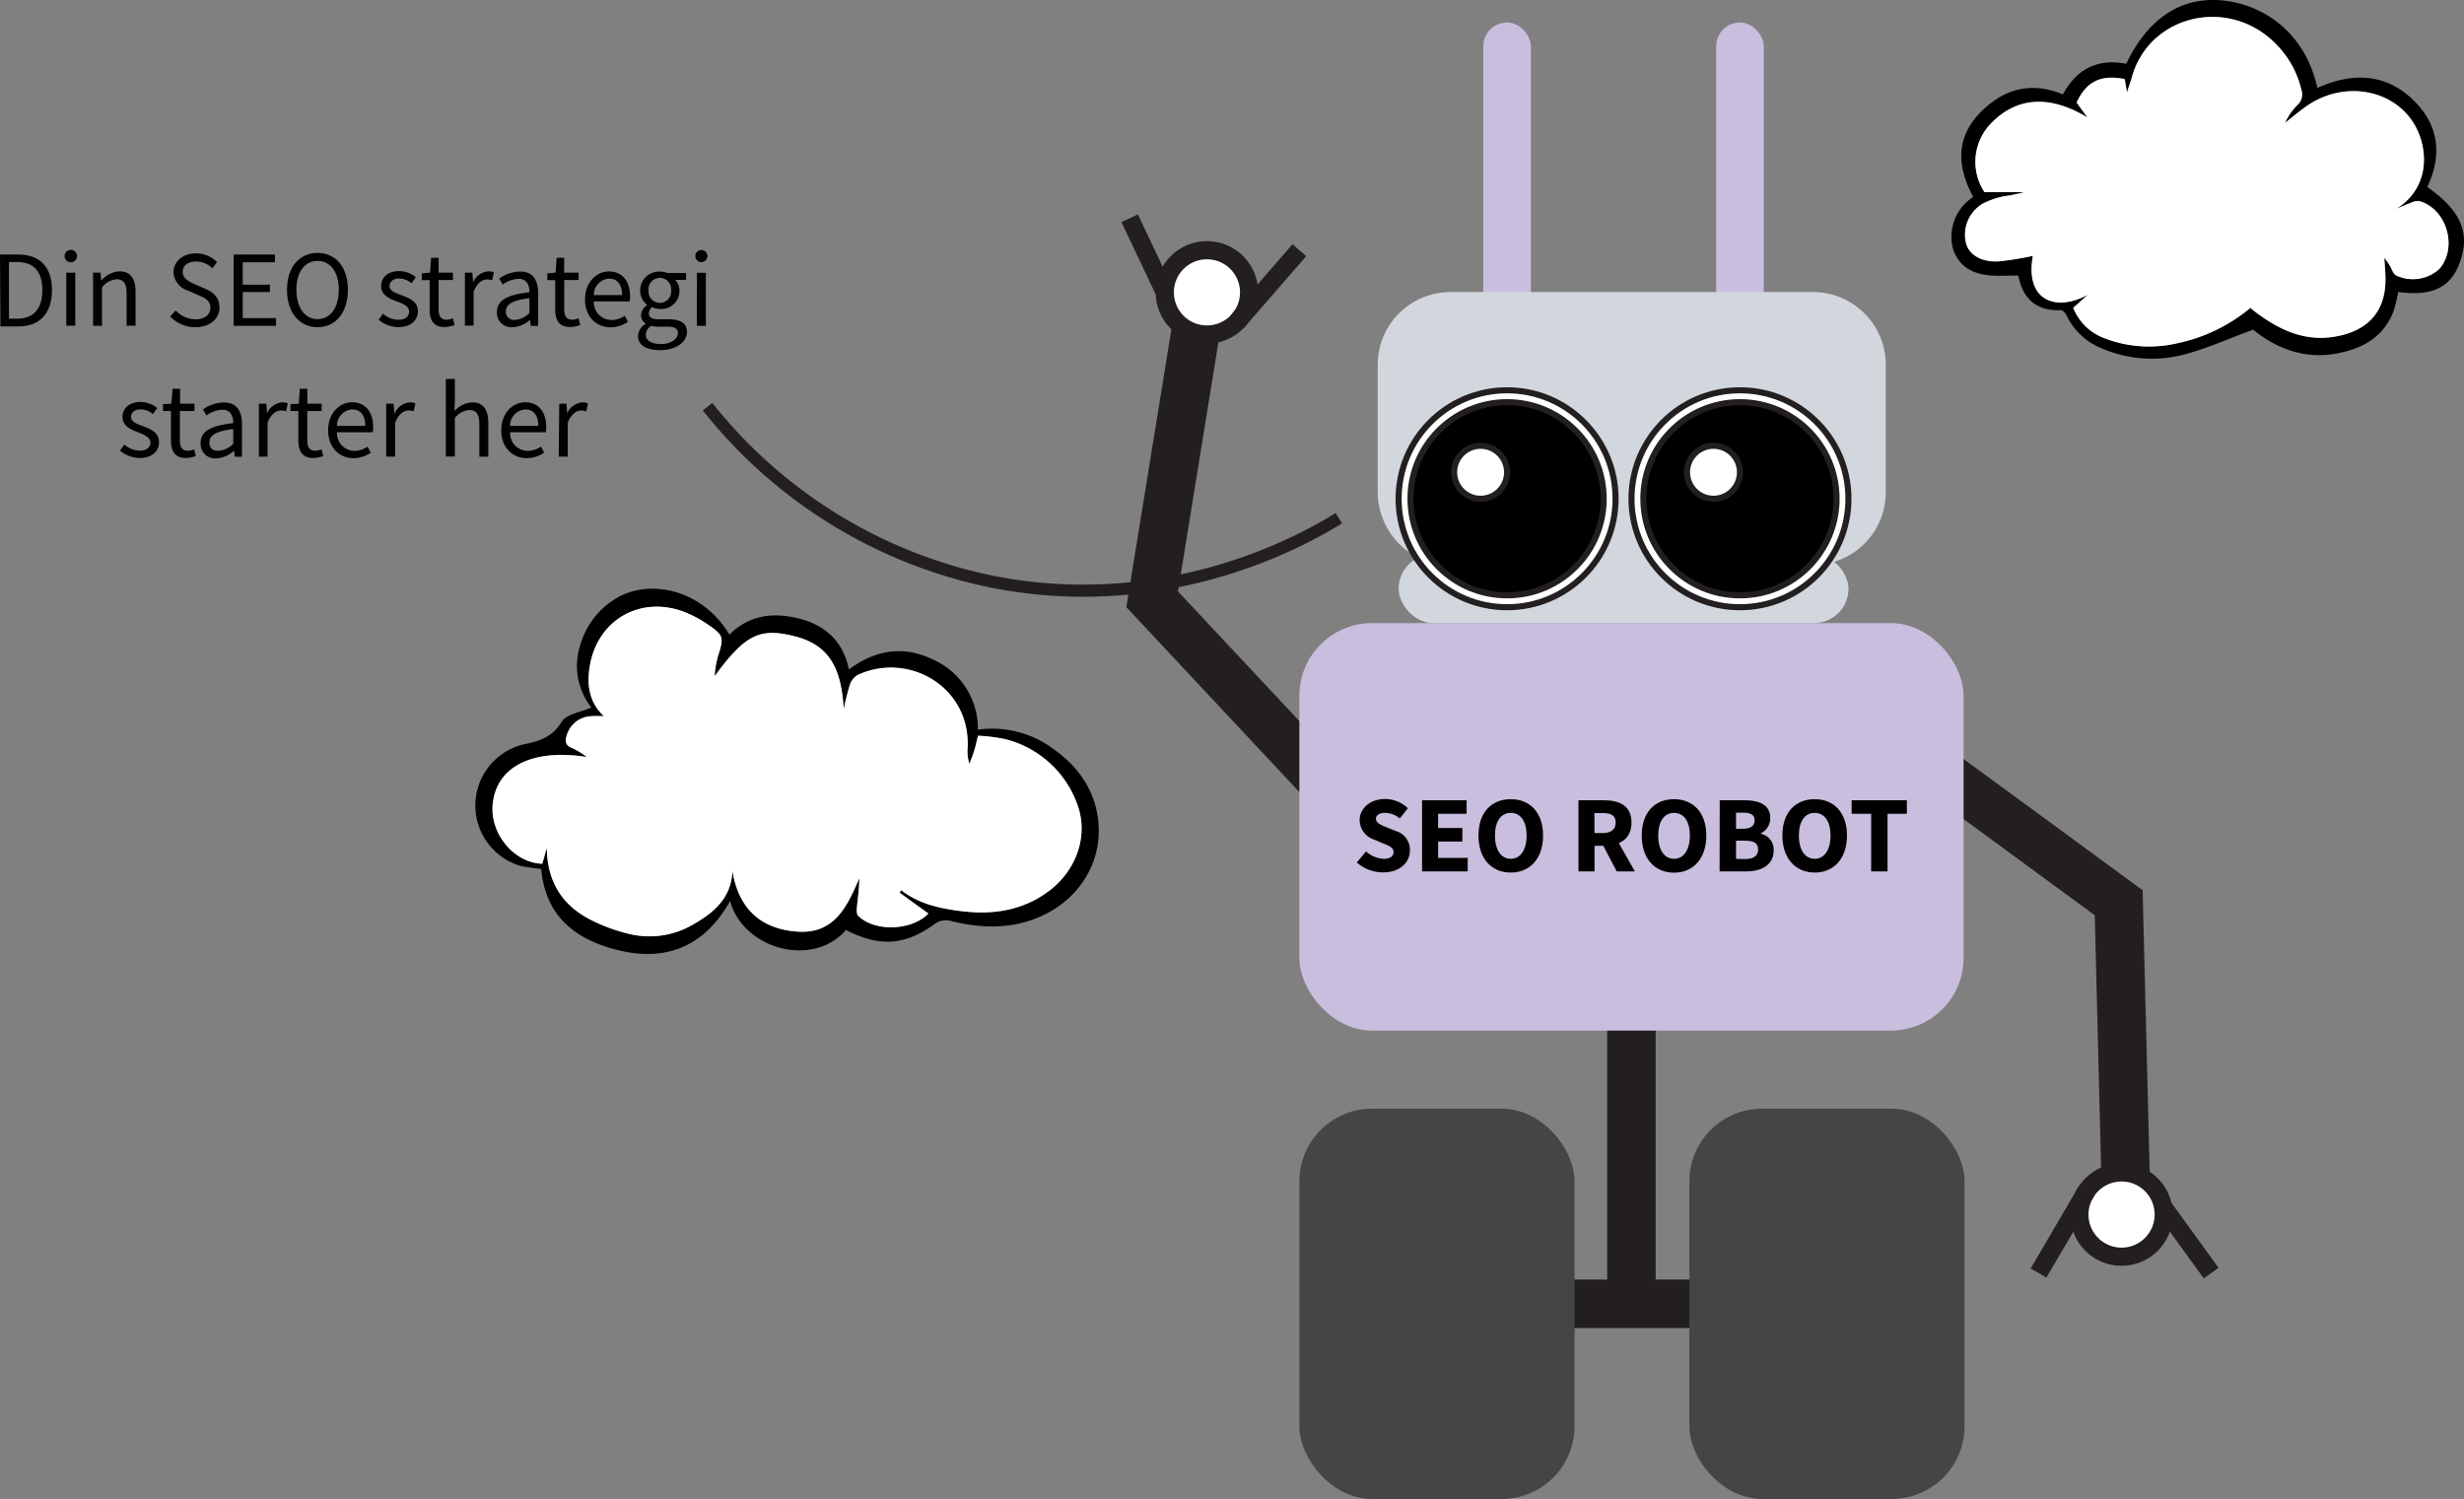 <svg xmlns="http://www.w3.org/2000/svg" viewBox="0 0 406.61 247.37"><rect x="0" y="0" width="406.61" height="247.37" fill="#808080" stroke="none"/><defs><style>.cls-1,.cls-11,.cls-3,.cls-6{fill:#fff;}.cls-1,.cls-10,.cls-2,.cls-3,.cls-6,.cls-7{stroke:#231f20;stroke-miterlimit:10;}.cls-1,.cls-2{stroke-width:8px;}.cls-10,.cls-2{fill:none;}.cls-3{stroke-width:3px;}.cls-4{fill:#d2d6dd;}.cls-5{fill:#c9bede;}.cls-8{fill:#010101;}.cls-9{fill:#444545;}.cls-10{stroke-width:2px;}</style></defs><g id="Layer_2" data-name="Layer 2"><g id="Layer_1-2" data-name="Layer 1"><line class="cls-1" x1="248.26" y1="215.17" x2="294.12" y2="215.17"/><line class="cls-1" x1="269.22" y1="215.17" x2="269.22" y2="168.2"/><polyline class="cls-2" points="316.58 124.76 349.63 148.98 350.76 194.31"/><circle class="cls-3" cx="350.1" cy="200.44" r="6.96"/><line class="cls-3" x1="356.94" y1="199.15" x2="364.89" y2="210.1"/><line class="cls-3" x1="344.32" y1="196.56" x2="336.4" y2="210.09"/><polyline class="cls-2" points="218.13 128.82 190.13 98.9 197.39 54.14"/><rect class="cls-4" x="230.8" y="91.48" width="74.24" height="11.35" rx="5.68"/><rect class="cls-5" x="244.77" y="3.71" width="7.86" height="52.4" rx="3.93"/><rect class="cls-5" x="283.2" y="3.71" width="7.86" height="52.4" rx="3.93"/><path class="cls-4" d="M312.67,93.23H252.83a12,12,0,0,1-8.48-3.53A12.48,12.48,0,0,1,241,83a12,12,0,0,1-.13-1.8v-21a12,12,0,0,1,12-12h59.84a12,12,0,0,1,12,12v21A12,12,0,0,1,312.67,93.23Z" transform="translate(-13.52)"/><circle class="cls-6" cx="287.13" cy="82.31" r="17.9"/><circle class="cls-6" cx="248.7" cy="82.31" r="17.9"/><circle class="cls-7" cx="248.7" cy="82.31" r="15.94"/><circle class="cls-6" cx="244.33" cy="77.94" r="4.37"/><circle class="cls-7" cx="287.13" cy="82.31" r="15.94"/><circle class="cls-6" cx="282.76" cy="77.94" r="4.37"/><rect class="cls-5" x="214.42" y="102.83" width="109.61" height="67.25" rx="12"/><circle class="cls-3" cx="199.17" cy="48.25" r="6.96"/><line class="cls-3" x1="192.21" y1="48.25" x2="186.42" y2="36.02"/><line class="cls-3" x1="204.13" y1="53.13" x2="214.42" y2="41.29"/><path class="cls-8" d="M237.42,142.33l1.53-1.82a4.67,4.67,0,0,0,2.88,1.22c1.11,0,1.65-.43,1.65-1.13s-.67-1-1.69-1.4l-1.53-.65a3.42,3.42,0,0,1-2.37-3.2c0-1.94,1.74-3.49,4.18-3.49a5.45,5.45,0,0,1,3.78,1.53l-1.34,1.68a3.78,3.78,0,0,0-2.44-.92c-.91,0-1.49.38-1.49,1s.76,1,1.79,1.39l1.49.6a3.24,3.24,0,0,1,2.33,3.2c0,1.94-1.62,3.63-4.42,3.63A6.5,6.5,0,0,1,237.42,142.33Z" transform="translate(-13.52)"/><path class="cls-8" d="M248.19,132.07h7.35v2.23h-4.7v2.35h4v2.23h-4v2.7h4.88v2.23h-7.53Z" transform="translate(-13.52)"/><path class="cls-8" d="M257.5,137.89c0-3.84,2.16-6,5.33-6s5.33,2.21,5.33,6S266,144,262.83,144,257.5,141.72,257.5,137.89Zm7.94,0c0-2.35-1-3.74-2.61-3.74s-2.61,1.39-2.61,3.74,1,3.84,2.61,3.84S265.44,140.24,265.44,137.89Z" transform="translate(-13.52)"/><path class="cls-8" d="M274,132.07h4.22c2.49,0,4.53.87,4.53,3.66s-2,3.85-4.53,3.85h-1.57v4.23H274Zm4,5.41c1.39,0,2.14-.6,2.14-1.75s-.75-1.55-2.14-1.55h-1.36v3.3Zm-.27,1.4,1.83-1.69,3.75,6.62h-3Z" transform="translate(-13.52)"/><path class="cls-8" d="M284.44,137.89c0-3.84,2.17-6,5.33-6s5.33,2.21,5.33,6-2.16,6.13-5.33,6.13S284.44,141.72,284.44,137.89Zm7.94,0c0-2.35-1-3.74-2.61-3.74s-2.61,1.39-2.61,3.74,1,3.84,2.61,3.84S292.38,140.24,292.38,137.89Z" transform="translate(-13.52)"/><path class="cls-8" d="M297.31,132.07h4c2.43,0,4.33.67,4.33,2.91a2.72,2.72,0,0,1-1.55,2.54v.07a2.66,2.66,0,0,1,2.12,2.76c0,2.39-2,3.46-4.57,3.46h-4.35Zm3.9,4.7c1.28,0,1.85-.54,1.85-1.4s-.6-1.25-1.84-1.25H300v2.65Zm.24,5c1.44,0,2.19-.51,2.19-1.58s-.73-1.45-2.19-1.45H300v3Z" transform="translate(-13.52)"/><path class="cls-8" d="M307.65,137.89c0-3.84,2.16-6,5.33-6s5.33,2.21,5.33,6S316.14,144,313,144,307.65,141.72,307.65,137.89Zm7.94,0c0-2.35-1-3.74-2.61-3.74s-2.61,1.39-2.61,3.74,1,3.84,2.61,3.84S315.59,140.24,315.59,137.89Z" transform="translate(-13.52)"/><path class="cls-8" d="M322.3,134.3h-3.22v-2.23h9.11v2.23H325v9.51H322.3Z" transform="translate(-13.52)"/><path class="cls-8" d="M13.52,42h3c3.63,0,5.58,2.12,5.58,5.87s-1.95,6-5.51,6h-3Zm2.85,10.59c2.76,0,4.14-1.73,4.14-4.72s-1.38-4.63-4.14-4.63H15v9.35Z" transform="translate(-13.52)"/><path class="cls-8" d="M24.18,42.26a1,1,0,0,1,2.05,0,1,1,0,0,1-2.05,0ZM24.46,45h1.48v8.75H24.46Z" transform="translate(-13.52)"/><path class="cls-8" d="M28.88,45h1.23l.12,1.26h.05a4.19,4.19,0,0,1,2.94-1.48c1.84,0,2.67,1.19,2.67,3.43v5.54H34.41V48.42c0-1.63-.49-2.33-1.65-2.33a3.35,3.35,0,0,0-2.4,1.34v6.34H28.88Z" transform="translate(-13.52)"/><path class="cls-8" d="M41.61,52.23l.9-1a4.63,4.63,0,0,0,3.26,1.47c1.55,0,2.47-.78,2.47-1.92s-.86-1.6-2-2.08l-1.7-.75a3.33,3.33,0,0,1-2.39-3c0-1.81,1.57-3.14,3.72-3.14a4.91,4.91,0,0,1,3.48,1.46l-.8,1a3.79,3.79,0,0,0-2.68-1.11c-1.33,0-2.2.67-2.2,1.73s1,1.56,1.95,2l1.69.73c1.36.59,2.43,1.4,2.43,3.16S48.23,54,45.74,54A5.66,5.66,0,0,1,41.61,52.23Z" transform="translate(-13.52)"/><path class="cls-8" d="M52.08,42h6.81v1.28H53.58v3.7h4.48V48.2H53.58v4.3h5.49v1.27h-7Z" transform="translate(-13.52)"/><path class="cls-8" d="M60.88,47.82c0-3.78,2.08-6.08,5.05-6.08s5,2.3,5,6.08S68.9,54,65.93,54,60.88,51.61,60.88,47.82Zm8.55,0c0-2.94-1.39-4.76-3.5-4.76s-3.5,1.82-3.5,4.76,1.39,4.85,3.5,4.85S69.43,50.76,69.43,47.82Z" transform="translate(-13.52)"/><path class="cls-8" d="M76,52.77l.73-1a3.94,3.94,0,0,0,2.58,1c1.15,0,1.72-.61,1.72-1.35,0-.91-1-1.3-2-1.66-1.23-.45-2.61-1.06-2.61-2.53s1.12-2.49,3-2.49a4.42,4.42,0,0,1,2.72,1l-.71,1a3.26,3.26,0,0,0-2-.78c-1.11,0-1.62.59-1.62,1.25,0,.83,1,1.15,2,1.52,1.26.48,2.67,1,2.67,2.66,0,1.42-1.13,2.6-3.2,2.6A5.23,5.23,0,0,1,76,52.77Z" transform="translate(-13.52)"/><path class="cls-8" d="M84.42,51.07V46.23h-1.3V45.11L84.49,45l.17-2.45H85.9V45h2.37v1.21H85.9v4.86c0,1.07.35,1.69,1.35,1.69a3,3,0,0,0,1-.23l.29,1.11a5.2,5.2,0,0,1-1.63.33C85.05,54,84.42,52.81,84.42,51.07Z" transform="translate(-13.52)"/><path class="cls-8" d="M90.24,45h1.23l.12,1.59h0a3,3,0,0,1,2.49-1.81,2.08,2.08,0,0,1,.94.18l-.28,1.3a2.57,2.57,0,0,0-.85-.14c-.74,0-1.62.53-2.21,2v5.62H90.24Z" transform="translate(-13.52)"/><path class="cls-8" d="M95.52,51.5c0-1.91,1.64-2.86,5.37-3.27,0-1.12-.38-2.21-1.8-2.21a4.84,4.84,0,0,0-2.62.94l-.57-1a6.38,6.38,0,0,1,3.43-1.15c2.14,0,3,1.42,3,3.6v5.37h-1.22l-.13-1h0A4.64,4.64,0,0,1,98.08,54,2.38,2.38,0,0,1,95.52,51.5Zm5.37.14V49.21C98,49.56,97,50.28,97,51.4a1.34,1.34,0,0,0,1.53,1.4A3.63,3.63,0,0,0,100.89,51.64Z" transform="translate(-13.52)"/><path class="cls-8" d="M105.14,51.07V46.23h-1.3V45.11L105.2,45l.18-2.45h1.24V45H109v1.21h-2.37v4.86c0,1.07.34,1.69,1.35,1.69a3.1,3.1,0,0,0,1-.23l.29,1.11a5.26,5.26,0,0,1-1.63.33C105.77,54,105.14,52.81,105.14,51.07Z" transform="translate(-13.52)"/><path class="cls-8" d="M110.06,49.41c0-2.85,1.92-4.61,3.93-4.61,2.24,0,3.5,1.61,3.5,4.11a4.89,4.89,0,0,1-.07.84h-5.9a2.91,2.91,0,0,0,2.91,3.06,3.82,3.82,0,0,0,2.18-.7l.53,1a5.17,5.17,0,0,1-2.89.91C111.92,54,110.06,52.28,110.06,49.41Zm6.12-.72c0-1.75-.79-2.71-2.16-2.71a2.69,2.69,0,0,0-2.51,2.71Z" transform="translate(-13.52)"/><path class="cls-8" d="M118.8,55.45a2.45,2.45,0,0,1,1.28-2V53.4A1.6,1.6,0,0,1,119.3,52a2.11,2.11,0,0,1,1-1.63v-.07a3,3,0,0,1-1.14-2.35,3.11,3.11,0,0,1,3.29-3.12,3.52,3.52,0,0,1,1.23.22h3.06v1.14h-1.8a2.53,2.53,0,0,1,.71,1.8,3,3,0,0,1-3.2,3,3.17,3.17,0,0,1-1.31-.3,1.27,1.27,0,0,0-.55,1c0,.56.36,1,1.53,1h1.7c2,0,3.06.64,3.06,2.09,0,1.63-1.72,3-4.42,3C120.27,57.8,118.8,57,118.8,55.45Zm6.59-.46c0-.8-.61-1.08-1.76-1.08h-1.51a5.25,5.25,0,0,1-1.14-.13,1.8,1.8,0,0,0-.89,1.47c0,.94.94,1.53,2.54,1.53S125.39,55.91,125.39,55Zm-1.12-7.07a1.87,1.87,0,1,0-3.72,0,1.87,1.87,0,1,0,3.72,0Z" transform="translate(-13.52)"/><path class="cls-8" d="M128.26,42.26a1,1,0,0,1,2,0,1,1,0,0,1-2,0Zm.27,2.76H130v8.75h-1.48Z" transform="translate(-13.52)"/><path class="cls-8" d="M33.31,74.37l.73-1a4,4,0,0,0,2.59,1c1.15,0,1.72-.61,1.72-1.36s-1-1.29-2-1.65c-1.23-.45-2.61-1.06-2.61-2.53s1.12-2.49,3-2.49a4.45,4.45,0,0,1,2.73,1l-.71,1a3.28,3.28,0,0,0-2-.78c-1.1,0-1.61.58-1.61,1.25,0,.83,1,1.15,1.94,1.52,1.26.48,2.67,1,2.67,2.66,0,1.42-1.13,2.6-3.19,2.6A5.28,5.28,0,0,1,33.31,74.37Z" transform="translate(-13.52)"/><path class="cls-8" d="M41.73,72.67V67.83H40.42V66.7l1.37-.08L42,64.16h1.24v2.46h2.37v1.21H43.21v4.86c0,1.07.34,1.69,1.35,1.69a3.16,3.16,0,0,0,1-.23l.28,1.11a5.14,5.14,0,0,1-1.62.33C42.36,75.59,41.73,74.41,41.73,72.67Z" transform="translate(-13.52)"/><path class="cls-8" d="M46.63,73.1c0-1.91,1.64-2.86,5.38-3.27,0-1.12-.38-2.21-1.81-2.21a4.8,4.8,0,0,0-2.61.94l-.58-1a6.39,6.39,0,0,1,3.44-1.15c2.13,0,3,1.42,3,3.6v5.37H52.26l-.12-1h0a4.69,4.69,0,0,1-2.9,1.26A2.38,2.38,0,0,1,46.63,73.1Zm5.38.14V70.81c-2.94.35-3.93,1.07-3.93,2.19s.68,1.39,1.53,1.39A3.64,3.64,0,0,0,52,73.24Z" transform="translate(-13.52)"/><path class="cls-8" d="M56.24,66.62h1.23l.12,1.59h0a3,3,0,0,1,2.49-1.81,2,2,0,0,1,.93.18l-.27,1.3a2.57,2.57,0,0,0-.85-.14c-.74,0-1.62.53-2.22,2v5.62H56.24Z" transform="translate(-13.52)"/><path class="cls-8" d="M62.75,72.67V67.83h-1.3V66.7l1.37-.08L63,64.16h1.24v2.46H66.6v1.21H64.23v4.86c0,1.07.34,1.69,1.35,1.69a3.1,3.1,0,0,0,1-.23l.29,1.11a5.2,5.2,0,0,1-1.63.33C63.38,75.59,62.75,74.41,62.75,72.67Z" transform="translate(-13.52)"/><path class="cls-8" d="M67.67,71c0-2.85,1.92-4.61,3.94-4.61,2.23,0,3.49,1.61,3.49,4.11a4.89,4.89,0,0,1-.07.84h-5.9A2.91,2.91,0,0,0,72,74.41a3.82,3.82,0,0,0,2.18-.7l.53,1a5.17,5.17,0,0,1-2.89.91C69.53,75.59,67.67,73.88,67.67,71Zm6.12-.72c0-1.75-.79-2.71-2.16-2.71a2.69,2.69,0,0,0-2.51,2.71Z" transform="translate(-13.52)"/><path class="cls-8" d="M77.25,66.62h1.22l.13,1.59h.05a3,3,0,0,1,2.48-1.81,2.08,2.08,0,0,1,.94.18l-.28,1.3a2.57,2.57,0,0,0-.85-.14c-.74,0-1.62.53-2.21,2v5.62H77.25Z" transform="translate(-13.52)"/><path class="cls-8" d="M87.09,62.54h1.49v3.51l-.06,1.8a4.18,4.18,0,0,1,2.91-1.45c1.84,0,2.67,1.19,2.67,3.43v5.54H92.62V70c0-1.63-.49-2.33-1.65-2.33A3.31,3.31,0,0,0,88.58,69v6.34H87.09Z" transform="translate(-13.52)"/><path class="cls-8" d="M96.24,71c0-2.85,1.92-4.61,3.93-4.61,2.23,0,3.49,1.61,3.49,4.11a4.06,4.06,0,0,1-.07.84H97.7a2.91,2.91,0,0,0,2.91,3.06,3.82,3.82,0,0,0,2.18-.7l.53,1a5.17,5.17,0,0,1-2.89.91C98.09,75.59,96.24,73.88,96.24,71Zm6.11-.72c0-1.75-.78-2.71-2.15-2.71a2.69,2.69,0,0,0-2.51,2.71Z" transform="translate(-13.52)"/><path class="cls-8" d="M105.81,66.62H107l.12,1.59h0a3,3,0,0,1,2.49-1.81,2,2,0,0,1,.93.18l-.27,1.3a2.57,2.57,0,0,0-.85-.14c-.74,0-1.62.53-2.21,2v5.62h-1.49Z" transform="translate(-13.52)"/><rect class="cls-9" x="214.42" y="182.97" width="45.41" height="64.4" rx="12"/><rect class="cls-9" x="278.78" y="182.97" width="45.41" height="64.4" rx="12"/><path class="cls-10" d="M234.46,85.52c-5,3.08-27.63,16.38-57.32,10.46a80.42,80.42,0,0,1-46.86-28.87" transform="translate(-13.52)"/><path d="M395.93,14.51c5.92-2.65,11.57-2.45,16.23,2.41,3.88,4,4.32,8.88,1.91,13.94,5.71,4,7.24,7.79,5.2,12.88-1.52,3.81-4.65,5.2-10,4.43a23.56,23.56,0,0,1-.79,3.24c-1.72,4.44-5.43,6.28-9.78,7-5.27.85-9.76-1.09-13.37-4-4,1.45-7.56,3.09-11.32,4.08a21,21,0,0,1-13.67-1A10.92,10.92,0,0,1,354.52,52c-.17-.35-.63-.82-.94-.81-4.14.16-6.29-2-7-5.72-1.56,0-3,.09-4.44,0-2.89-.2-5.26-1.32-6.29-4.25a7.77,7.77,0,0,1,2.43-8.07c.24-.21.5-.4.85-.68-2.65-4.9-2.95-9.71,1.23-13.95,3.79-3.84,8.29-5.13,13.59-2.94,2.24-4.23,5.76-5.95,10.44-5.06,3.62-7.54,9-11,15.66-10.47C386.45.58,393.83,4.91,395.93,14.51ZM356.2,16.93l1.8,2.44c-6.1-3.68-11.46-3.46-15.72.77A9.09,9.09,0,0,0,341,31.69h6.57a27,27,0,0,1-3.38.69,13.82,13.82,0,0,0-3.35,1.15A5.93,5.93,0,0,0,338,40c.46,1.92,2.46,3.22,5.31,3.09A48.14,48.14,0,0,0,349,42.2c-1.32,7.25,3.63,9.36,9.07,6.42l-2.41,2.16a8.84,8.84,0,0,0,5.12,5,20.45,20.45,0,0,0,12.11.83,27.66,27.66,0,0,0,12-5.82c.43.34.8.65,1.18.93,3.87,2.85,8,4.69,13,3.77,5.57-1,8.37-4.5,8.1-10.12,0-.95-.12-1.9-.18-2.84a8.32,8.32,0,0,1,1.28,2,2.24,2.24,0,0,0,.61.87,6.48,6.48,0,0,0,7.23-1.07c3-3.57,1.18-9.87-3.33-11.16a2.46,2.46,0,0,0-1.34.26c-.82.3-1.63.67-2.44,1,6-3.78,5.25-11,2.28-14.93-3.66-4.85-10.87-5.94-16.52-2.4-1.46.92-2.76,2.09-4.14,3.14a9.67,9.67,0,0,1,2-2.89,2.38,2.38,0,0,0,.67-2.61,15.7,15.7,0,0,0-4-7.31c-7.77-8.17-21-5.06-23.91,5.15-.21.75-.48,1.48-.85,2.64l-.38-2.19C360.16,12.27,357.81,13.45,356.2,16.93Z" transform="translate(-13.52)"/><path d="M153.12,153.48c-5.56,6.38-17,3.07-19.12-4.79-4,7.17-10.11,10-18,8.23-7.11-1.62-12.46-5.4-13.16-13.52a32.19,32.19,0,0,1-3.49-.52,10.38,10.38,0,0,1,.44-20c2.71-.56,4.8-1.15,6.41-3.75.79-1.29,3.19-1.6,4.91-2.37a11.09,11.09,0,0,1-1.88-10.16A13.26,13.26,0,0,1,115,98.87c5.43-3.46,14.34-1.77,18.89,5.87,3.26-3.26,7.19-3.73,11.44-2.67s7.32,3.66,8.27,8.41c4.4-3.24,9-4,13.85-1.65a12.47,12.47,0,0,1,7.44,11.59,16.9,16.9,0,0,1,12.21,3c3.84,2.68,6.62,6.16,7.48,10.85,1.38,7.55-2.88,14.59-10.37,17.39-4.65,1.74-9.31,1.46-14,.27a3.07,3.07,0,0,0-2.29.44C163,156,158.79,156.39,153.12,153.48Zm-39.95-35.3c-.71,0-1.39,0-2.07,0a4.38,4.38,0,0,0-4,3c-.35,1-.38,1.84.94,2.3a11.93,11.93,0,0,1,2.33,1.44c-8.8-1.42-14.81,1.46-15.52,7.61-.58,4.93,3.44,9.86,8.17,10l.74-2.61c.07,5.37,2.37,9.29,7,11.73a28.44,28.44,0,0,0,6.19,2.36,14.26,14.26,0,0,0,10.94-1.45c3.37-1.93,6.31-4.3,6.5-8.83,1,6.2,4.66,9.61,10.73,10s8.19-4.16,10.21-8.8c0,1.64-.24,3.2-.39,4.77-.05.47-.07,1.15.2,1.42,2.79,2.71,8.85,2.45,11.6-.37l-4.76-3.44.27-.42c2.83,2.22,6.18,3,9.61,3.42,5.24.7,10.23.05,14.64-3.19,4.82-3.55,6.79-9.53,4.66-14.77A17,17,0,0,0,179.34,122a28.64,28.64,0,0,0-4.45-.56c-.26,1.07-.41,1.79-.63,2.49s-.52,1.44-.79,2.15a6.46,6.46,0,0,1-.3-2.57c.54-10.1-9.71-16-18.15-12.09a2.94,2.94,0,0,0-1.29,1.66,40.71,40.71,0,0,0-1,4c-.36-5.66-1.63-10.41-7.91-12-5.92-1.54-8.3-.4-13.39,6.53a15.23,15.23,0,0,1,.57-3.37c1-3,.93-3.38-1.69-5.15a19.23,19.23,0,0,0-4.24-2.21c-7-2.44-13.75,1.39-15.18,8.7C110.32,112.65,110.56,115.73,113.17,118.18Z" transform="translate(-13.52)"/><path class="cls-11" d="M356.2,16.93c1.61-3.48,4-4.66,7.93-3.87l.38,2.19c.37-1.16.64-1.89.85-2.64C368.29,2.4,381.5-.71,389.27,7.46a15.7,15.7,0,0,1,4,7.31,2.38,2.38,0,0,1-.67,2.61,9.67,9.67,0,0,0-2,2.89c1.38-1.05,2.68-2.22,4.14-3.14,5.65-3.54,12.86-2.45,16.52,2.4,3,3.94,3.72,11.15-2.28,14.93.81-.34,1.62-.71,2.44-1a2.46,2.46,0,0,1,1.34-.26c4.51,1.29,6.37,7.59,3.33,11.16a6.48,6.48,0,0,1-7.23,1.07,2.24,2.24,0,0,1-.61-.87,8.32,8.32,0,0,0-1.28-2c.06.94.14,1.89.18,2.84.27,5.62-2.53,9.09-8.1,10.12-5,.92-9.11-.92-13-3.77-.38-.28-.75-.59-1.18-.93a27.66,27.66,0,0,1-12,5.82,20.45,20.45,0,0,1-12.11-.83,8.84,8.84,0,0,1-5.12-5l2.41-2.16c-5.44,2.94-10.39.83-9.07-6.42a48.14,48.14,0,0,1-5.75.92c-2.85.13-4.85-1.17-5.31-3.09a5.93,5.93,0,0,1,2.89-6.5,13.82,13.82,0,0,1,3.35-1.15,27,27,0,0,0,3.38-.69H341a9.09,9.09,0,0,1,1.28-11.55c4.26-4.23,9.62-4.45,15.72-.77Z" transform="translate(-13.52)"/><path class="cls-11" d="M113.17,118.18c-2.61-2.45-2.85-5.53-2.25-8.63,1.43-7.31,8.17-11.14,15.18-8.7a19.23,19.23,0,0,1,4.24,2.21c2.62,1.77,2.65,2.16,1.69,5.15a15.23,15.23,0,0,0-.57,3.37c5.09-6.93,7.47-8.07,13.39-6.53,6.28,1.64,7.55,6.39,7.91,12a40.71,40.71,0,0,1,1-4,2.94,2.94,0,0,1,1.29-1.66c8.44-3.93,18.69,2,18.15,12.09a6.46,6.46,0,0,0,.3,2.57c.27-.71.57-1.42.79-2.15s.37-1.42.63-2.49a28.64,28.64,0,0,1,4.45.56,17,17,0,0,1,11.78,10.4c2.13,5.24.16,11.22-4.66,14.77-4.41,3.24-9.4,3.89-14.64,3.19-3.43-.45-6.78-1.2-9.61-3.42l-.27.42,4.76,3.44c-2.75,2.82-8.81,3.08-11.6.37-.27-.27-.25-.95-.2-1.42.15-1.57.38-3.13.39-4.77-2,4.64-4.08,9.24-10.21,8.8s-9.69-3.84-10.73-10c-.19,4.53-3.13,6.9-6.5,8.83a14.26,14.26,0,0,1-10.94,1.45,28.44,28.44,0,0,1-6.19-2.36c-4.63-2.44-6.93-6.36-7-11.73-.25.87-.5,1.74-.74,2.61-4.73-.15-8.75-5.08-8.17-10,.71-6.15,6.72-9,15.52-7.61a11.93,11.93,0,0,0-2.33-1.44c-1.32-.46-1.29-1.27-.94-2.3a4.38,4.38,0,0,1,4-3C111.78,118.14,112.46,118.18,113.17,118.18Z" transform="translate(-13.52)"/></g></g></svg>